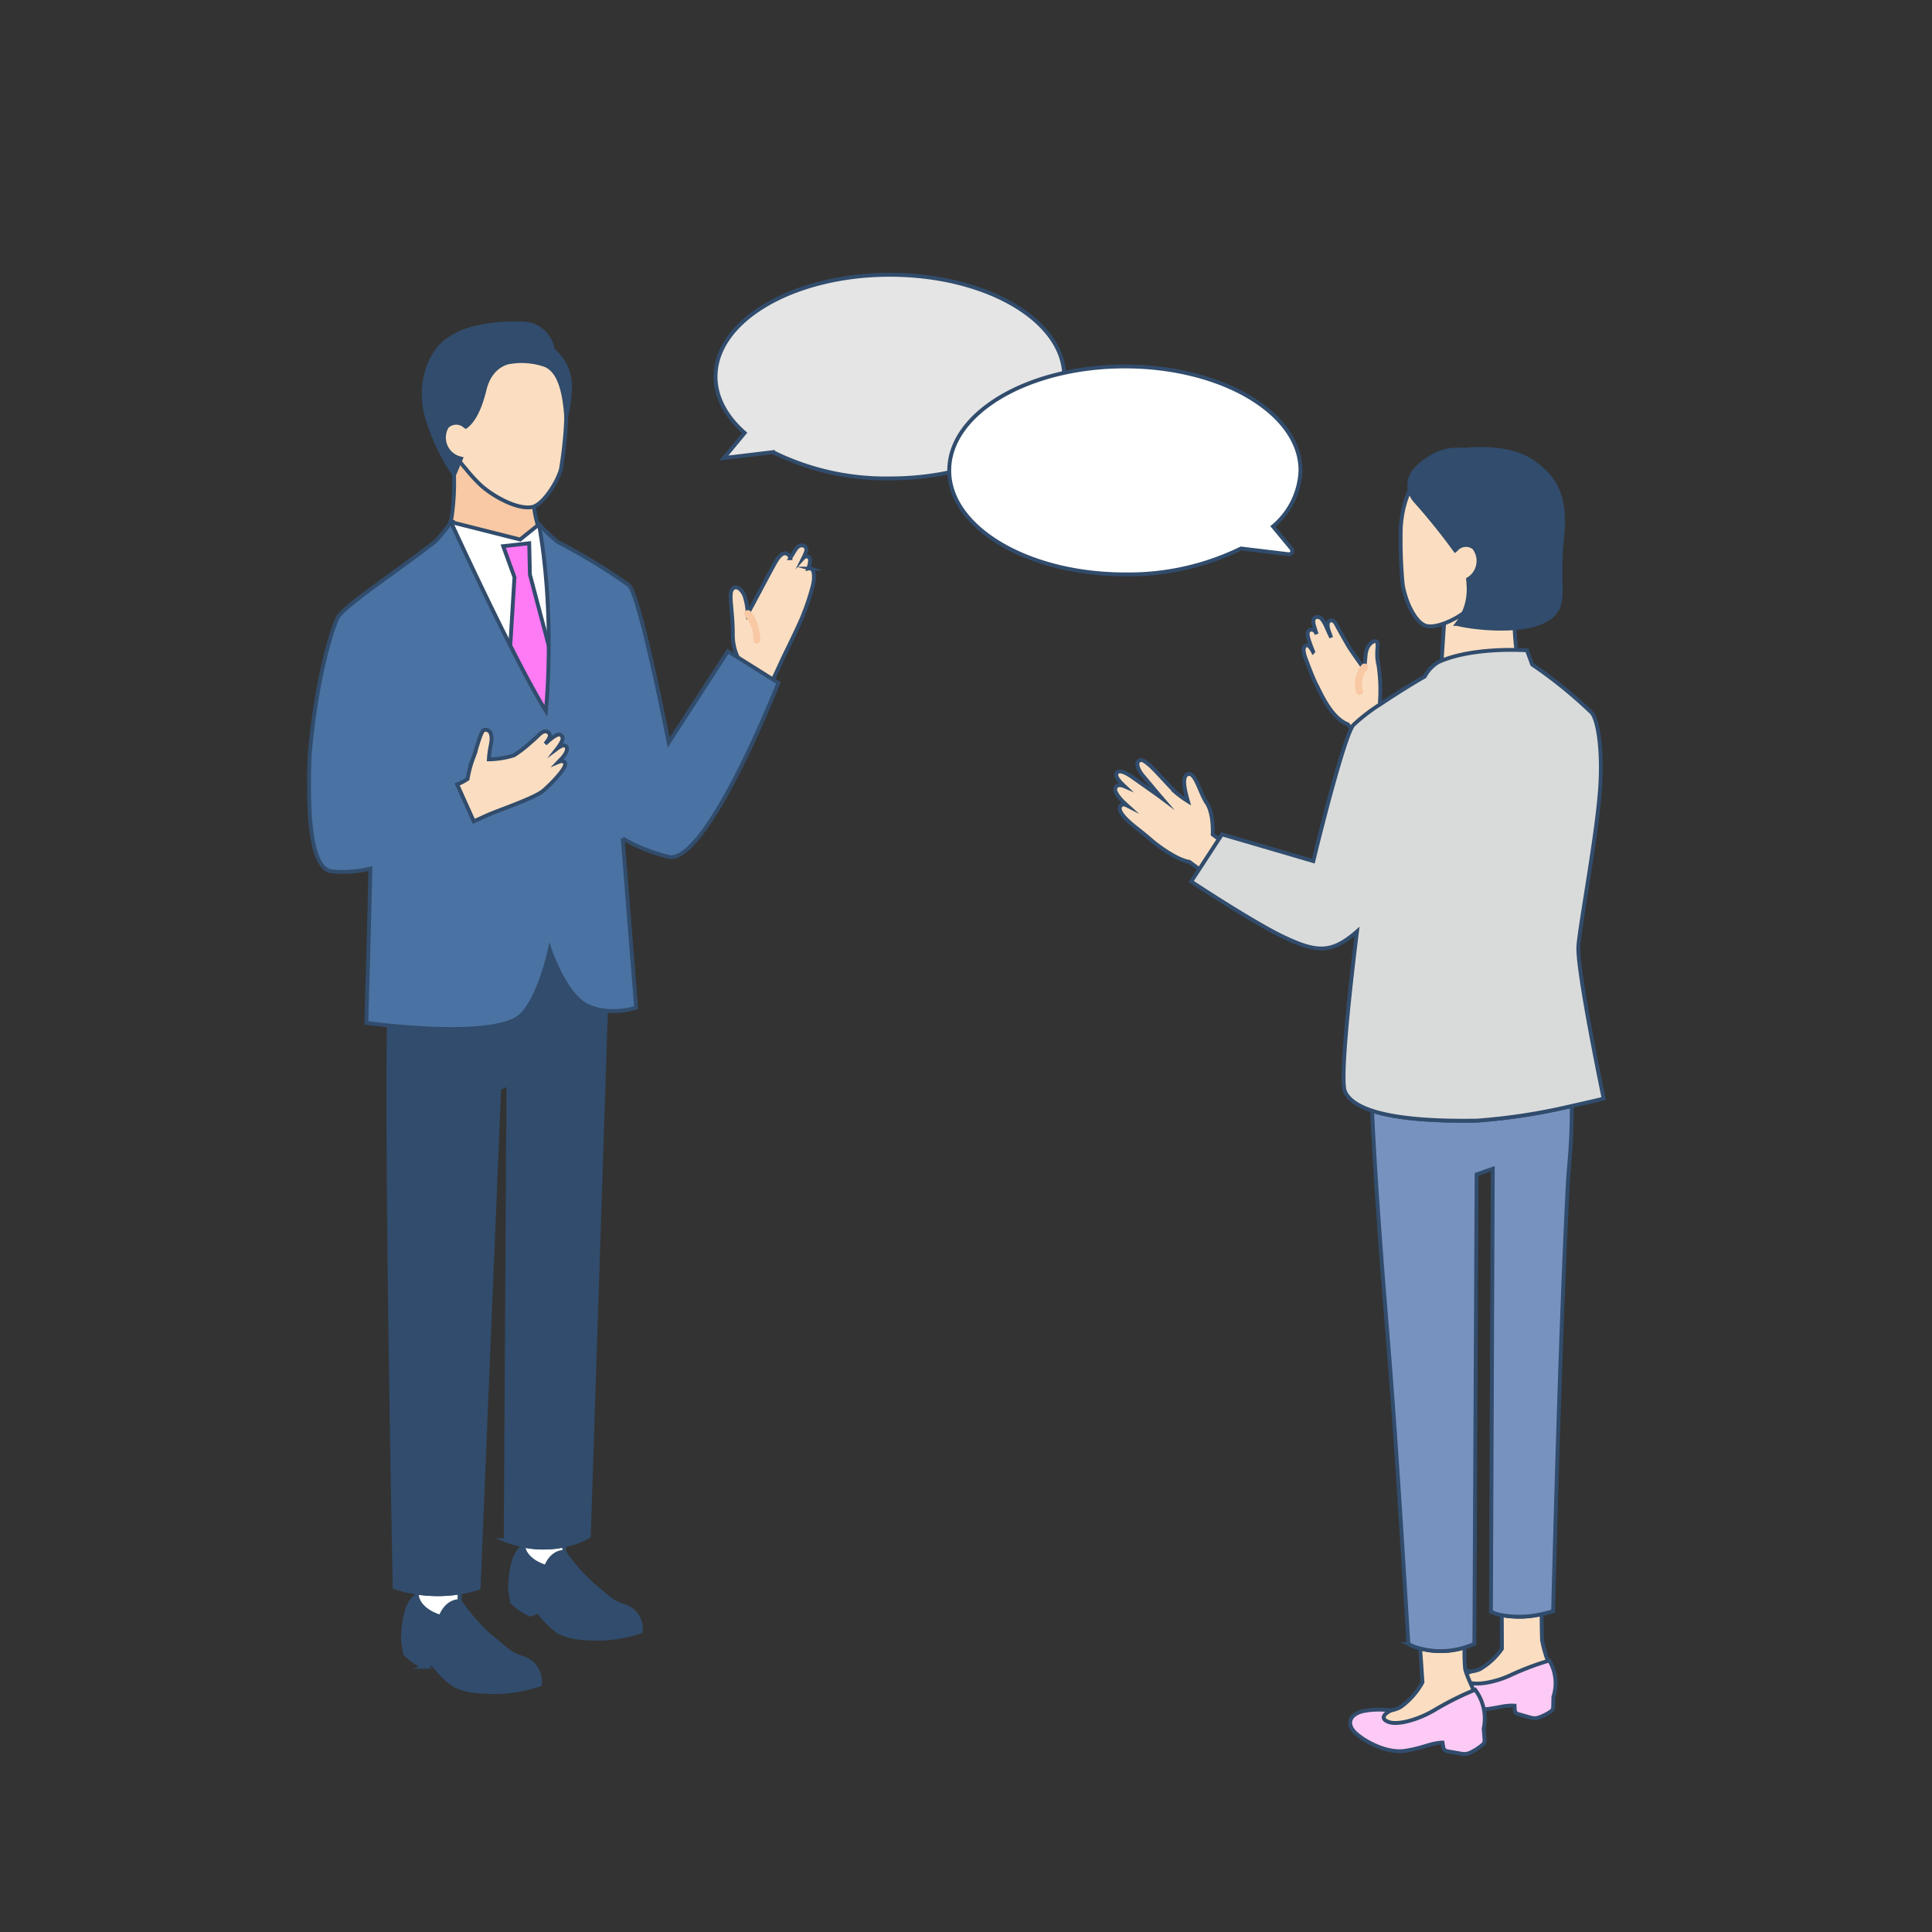 <svg xmlns="http://www.w3.org/2000/svg" xmlns:xlink="http://www.w3.org/1999/xlink" width="250.024" height="250.024" viewBox="0 0 250.024 250.024"><rect x="0" y="0" width="250.024" height="250.024" fill="#333333" stroke="none"/><defs><clipPath id="a"><rect width="250.024" height="250.025" fill="none"/></clipPath></defs><g clip-path="url(#a)"><path d="M355.661,192.386,360,194.03l1.489-3.2,1.465-3.149s1.31-2.628,2.144-4.508a31.865,31.865,0,0,0,1.469-4.215c.387-1.355.22-2.364-.171-2.469a.6.6,0,0,0-.334-.016c.207-.635.354-1.347.024-1.505a.571.571,0,0,0-.671.13c.325-.651.427-.993.386-1.184-.081-.395-.753-.736-1.31-.02-.159.207-.439.671-.773,1.245a.742.742,0,0,0-.33-.521c-.468-.293-.993-.028-1.676,1.2-.419.753-1.237,2.274-1.794,3.336-.378.72-1.021,1.916-1.481,2.766-.077.146-.151.281-.216.4-.012-.126-.029-.281-.045-.456a8.167,8.167,0,0,0-.382-1.855c-.354-.891-1.1-1.436-1.57-.862-.529.647.053,2.555.061,5.826a6.784,6.784,0,0,0,.647,3,3.456,3.456,0,0,0,.4.663,35.752,35.752,0,0,1-1.668,3.751" transform="translate(-261.449 -102.902)" fill="#fbdec1"/><path d="M355.661,192.386,360,194.03l1.489-3.2,1.465-3.149s1.31-2.628,2.144-4.508a31.865,31.865,0,0,0,1.469-4.215c.387-1.355.22-2.364-.171-2.469a.6.6,0,0,0-.334-.016c.207-.635.354-1.347.024-1.505a.571.571,0,0,0-.671.13c.325-.651.427-.993.386-1.184-.081-.395-.753-.736-1.31-.02-.159.207-.439.671-.773,1.245a.742.742,0,0,0-.33-.521c-.468-.293-.993-.028-1.676,1.2-.419.753-1.237,2.274-1.794,3.336-.378.72-1.021,1.916-1.481,2.766-.077.146-.151.281-.216.4-.012-.126-.029-.281-.045-.456a8.167,8.167,0,0,0-.382-1.855c-.354-.891-1.1-1.436-1.57-.862-.529.647.053,2.555.061,5.826a6.784,6.784,0,0,0,.647,3,3.456,3.456,0,0,0,.4.663A35.752,35.752,0,0,1,355.661,192.386Z" transform="translate(-261.449 -102.902)" fill="none" stroke="#314c6c" stroke-miterlimit="10" stroke-width="0.5"/><path d="M374.3,198.407h.033a.46.46,0,0,0,.426-.491c-.191-2.683-1.3-3.68-1.346-3.72a.46.46,0,0,0-.609.689,4.838,4.838,0,0,1,1.038,3.1.46.46,0,0,0,.458.427" transform="translate(-276.345 -115.124)" fill="#f8c9a4"/><path d="M224.281,247.677l-.156-.141c-.5-.451-1.8-1.7-1.308-2.307.26-.321.721-.218,1.116-.048l0,0c-.637-.6-1.433-1.4-.917-1.844s2.137.81,2.137.81,2.847,1.991,3.581,2.542h0c-.824-.959-2.032-2.416-2.409-2.86-.5-.588-1.005-1.544-.59-1.921s.89.1,1.39.5c.637.513,2.778,2.965,3.524,3.634a13.285,13.285,0,0,0,1.473,1.061c-.3-1.083-.9-3.139-.052-3.491,1.007-.416,1.6,2.447,2.461,3.678.949,1.361.8,4.116.8,4.116l2.486,1.847-3.054,3.506-2.469-1.819c-1.478-.2-3.932-1.937-5.006-2.881s-2.011-1.588-2.795-2.308c-1.06-.974-1.367-1.617-1.122-1.993.216-.331.5-.295.915-.086" transform="translate(-78.389 -143.413)" fill="#fbdec1"/><path d="M224.281,247.677l-.156-.141c-.5-.451-1.8-1.7-1.308-2.307.26-.321.721-.218,1.116-.048l0,0c-.637-.6-1.433-1.4-.917-1.844s2.137.81,2.137.81,2.847,1.991,3.581,2.542h0c-.824-.959-2.032-2.416-2.409-2.86-.5-.588-1.005-1.544-.59-1.921s.89.1,1.39.5c.637.513,2.778,2.965,3.524,3.634a13.285,13.285,0,0,0,1.473,1.061c-.3-1.083-.9-3.139-.052-3.491,1.007-.416,1.6,2.447,2.461,3.678.949,1.361.8,4.116.8,4.116l2.486,1.847-3.054,3.506-2.469-1.819c-1.478-.2-3.932-1.937-5.006-2.881s-2.011-1.588-2.795-2.308c-1.06-.974-1.367-1.617-1.122-1.993C223.583,247.432,223.87,247.468,224.281,247.677Z" transform="translate(-78.389 -143.413)" fill="none" stroke="#314c6c" stroke-miterlimit="10" stroke-width="0.5"/><path d="M171.412,199.924c.279-.135.607.277.89.835l.024-.025c-.16-.39-.3-.765-.416-1.083-.269-.767-.552-1.625.107-1.753.354-.069.574.157.772.575-.06-.16-.11-.307-.148-.436-.231-.779-.575-1.582.1-1.773.527-.15.919.421,1.312,1.319.172.394.393.869.616,1.336-.138-.344-.263-.692-.368-1.035-.22-.716-.039-1.105.24-1.185.238-.068.55.09.745.465.367.7,1.152,2.091,1.6,2.851.312.532,1.53,2.24,1.973,2.858.066-.089.111-.137.111-.137l.144-1.542c.144-1.542,1.174-2,1.452-1.742s-.175,1.538.216,3.049a21.6,21.6,0,0,1,.185,4.766l1.844,2.317-4.418,2.406-1.6-1.86c-2.153-.8-3.552-4.182-4.066-5.144-.31-.581-.855-1.973-1.156-2.783-.352-.946-.77-1.983-.151-2.281" transform="translate(-2.388 -116.406)" fill="#fbdec1"/><path d="M171.412,199.924c.279-.135.607.277.89.835l.024-.025c-.16-.39-.3-.765-.416-1.083-.269-.767-.552-1.625.107-1.753.354-.069.574.157.772.575-.06-.16-.11-.307-.148-.436-.231-.779-.575-1.582.1-1.773.527-.15.919.421,1.312,1.319.172.394.393.869.616,1.336-.138-.344-.263-.692-.368-1.035-.22-.716-.039-1.105.24-1.185.238-.068.55.09.745.465.367.7,1.152,2.091,1.6,2.851.312.532,1.53,2.24,1.973,2.858.066-.089.111-.137.111-.137l.144-1.542c.144-1.542,1.174-2,1.452-1.742s-.175,1.538.216,3.049a21.6,21.6,0,0,1,.185,4.766l1.844,2.317-4.418,2.406-1.6-1.86c-2.153-.8-3.552-4.182-4.066-5.144-.31-.581-.855-1.973-1.156-2.783C171.211,201.259,170.793,200.222,171.412,199.924Z" transform="translate(-2.388 -116.406)" fill="none" stroke="#314c6c" stroke-miterlimit="10" stroke-width="0.5"/><path d="M179.992,215.147a.482.482,0,0,0,.112-.013.461.461,0,0,0,.335-.558,3.007,3.007,0,0,1,.53-2.72.46.46,0,0,0-.67-.631,3.922,3.922,0,0,0-.753,3.574.461.461,0,0,0,.446.349" transform="translate(-4.054 -125.209)" fill="#f8c9a4"/><path d="M122.754,524.375c.094.053.187.11.289.163a7.925,7.925,0,0,0,3.491,1.1,3.478,3.478,0,0,0,.411,0,6.036,6.036,0,0,0,1.835-.33c2.99-1.013,5.468.932,6.814-1.225.683-1.094.207-2.937-.3-4.565h0a16.46,16.46,0,0,1-.744-2.669c-.033-.4-.053-1.729-.065-3.393a12.743,12.743,0,0,1-5.154.134c.016,2.453.016,4.357.016,4.357a8.877,8.877,0,0,1-2.856,2.644,3.69,3.69,0,0,1-1.147.289h0c-.2.024-.419.045-.643.057a10.434,10.434,0,0,1-1.469-.012c-1.757-.154-2.274.3-2.514.838-.407.915.651,1.8,2.042,2.608" transform="translate(65.018 -304.573)" fill="#fbdec1"/><path d="M122.754,524.375c.094.053.187.11.289.163a7.925,7.925,0,0,0,3.491,1.1,3.478,3.478,0,0,0,.411,0,6.036,6.036,0,0,0,1.835-.33c2.99-1.013,5.468.932,6.814-1.225.683-1.094.207-2.937-.3-4.565h0a16.46,16.46,0,0,1-.744-2.669c-.033-.4-.053-1.729-.065-3.393a12.743,12.743,0,0,1-5.154.134c.016,2.453.016,4.357.016,4.357a8.877,8.877,0,0,1-2.856,2.644,3.69,3.69,0,0,1-1.147.289h0c-.2.024-.419.045-.643.057a10.434,10.434,0,0,1-1.469-.012c-1.757-.154-2.274.3-2.514.838C120.305,522.683,121.363,523.569,122.754,524.375Z" transform="translate(65.018 -304.573)" fill="none" stroke="#314c6c" stroke-miterlimit="10" stroke-width="0.5"/><path d="M121.417,529.4a10.559,10.559,0,0,1,3.39.242c-.559.227-1.587.743-.534,1.317s3.684.119,5.832-.92a35.716,35.716,0,0,1,4.84-1.812,5.7,5.7,0,0,1,.527,4.7l-.029,1.331a.689.689,0,0,1-.292.55,6.813,6.813,0,0,1-1.519.775,1.679,1.679,0,0,1-1.039.045l-1.7-.48a.571.571,0,0,1-.415-.519l-.03-.559c-1.474-.092-2.368.418-4.544.517-2.492.113-5.3-2.1-5.887-3.076s-.12-1.9,1.4-2.114" transform="translate(65.554 -313.334)" fill="#fccaf5"/><path d="M121.417,529.4a10.559,10.559,0,0,1,3.39.242c-.559.227-1.587.743-.534,1.317s3.684.119,5.832-.92a35.716,35.716,0,0,1,4.84-1.812,5.7,5.7,0,0,1,.527,4.7l-.029,1.331a.689.689,0,0,1-.292.55,6.813,6.813,0,0,1-1.519.775,1.679,1.679,0,0,1-1.039.045l-1.7-.48a.571.571,0,0,1-.415-.519l-.03-.559c-1.474-.092-2.368.418-4.544.517-2.492.113-5.3-2.1-5.887-3.076S119.895,529.621,121.417,529.4Z" transform="translate(65.554 -313.334)" fill="none" stroke="#314c6c" stroke-miterlimit="10" stroke-width="0.5"/><path d="M145.745,536.275a7.713,7.713,0,0,0,6.635.346c3.128-1.436,6.033.4,7.25-2.087a3.622,3.622,0,0,0,.061-2.417,1.4,1.4,0,0,0-.049-.187,16.808,16.808,0,0,0-.846-2.311c-.142-.329-.285-.655-.423-.96v0c-.191-.439-.366-.842-.492-1.2-.029-.077-.057-.151-.077-.224s-.045-.134-.061-.2c-.02-.081-.041-.155-.053-.228a22.545,22.545,0,0,1-.069-2.738,10.457,10.457,0,0,1-5.752.13c.191,2.514.305,4.377.305,4.377a9.7,9.7,0,0,1-2.8,3.185,4.181,4.181,0,0,1-1.306.46h0a11.476,11.476,0,0,1-2.189.26c-1.924.033-2.433.582-2.632,1.2-.342,1.033.9,1.88,2.506,2.6" transform="translate(31.91 -310.867)" fill="#fbdec1"/><path d="M145.745,536.275a7.713,7.713,0,0,0,6.635.346c3.128-1.436,6.033.4,7.25-2.087a3.622,3.622,0,0,0,.061-2.417,1.4,1.4,0,0,0-.049-.187,16.808,16.808,0,0,0-.846-2.311c-.142-.329-.285-.655-.423-.96v0c-.191-.439-.366-.842-.492-1.2-.029-.077-.057-.151-.077-.224s-.045-.134-.061-.2c-.02-.081-.041-.155-.053-.228a22.545,22.545,0,0,1-.069-2.738,10.457,10.457,0,0,1-5.752.13c.191,2.514.305,4.377.305,4.377a9.7,9.7,0,0,1-2.8,3.185,4.181,4.181,0,0,1-1.306.46h0a11.476,11.476,0,0,1-2.189.26c-1.924.033-2.433.582-2.632,1.2C142.9,534.712,144.142,535.559,145.745,536.275Z" transform="translate(31.91 -310.867)" fill="none" stroke="#314c6c" stroke-miterlimit="10" stroke-width="0.5"/><path d="M143.908,540.288a10.678,10.678,0,0,1,3.615-.095c-.58.307-1.55.962-.345,1.467s4.008-.282,6.22-1.648a38.917,38.917,0,0,1,5.046-2.5,6.213,6.213,0,0,1,1.1,5.039l.116,1.446a.75.75,0,0,1-.255.629,7.427,7.427,0,0,1-1.561,1.01,1.833,1.833,0,0,1-1.121.164l-1.9-.331a.621.621,0,0,1-.507-.516l-.095-.6c-1.608.065-2.521.717-4.869,1.067-2.689.4-5.984-1.683-6.726-2.678s-.342-2.041,1.284-2.448" transform="translate(32.461 -318.839)" fill="#fccaf5"/><path d="M143.908,540.288a10.678,10.678,0,0,1,3.615-.095c-.58.307-1.55.962-.345,1.467s4.008-.282,6.22-1.648a38.917,38.917,0,0,1,5.046-2.5,6.213,6.213,0,0,1,1.1,5.039l.116,1.446a.75.75,0,0,1-.255.629,7.427,7.427,0,0,1-1.561,1.01,1.833,1.833,0,0,1-1.121.164l-1.9-.331a.621.621,0,0,1-.507-.516l-.095-.6c-1.608.065-2.521.717-4.869,1.067-2.689.4-5.984-1.683-6.726-2.678S142.281,540.694,143.908,540.288Z" transform="translate(32.461 -318.839)" fill="none" stroke="#314c6c" stroke-miterlimit="10" stroke-width="0.5"/><path d="M114.57,352.422c.529,11.745,1.831,26.777,2.351,33.441,1.009,12.876,2.343,35.577,2.343,35.577a7.135,7.135,0,0,0,1.517.574,10.458,10.458,0,0,0,5.752-.13,12.164,12.164,0,0,0,1.273-.464l.289-60.755,2.091-.736-.236,57.329a5.457,5.457,0,0,0,1.4.443,12.742,12.742,0,0,0,5.154-.134c.472-.1.972-.22,1.493-.374,0,0,.871-35.674,1.916-55.523.114-2.246.488-4.394.5-9.87a77.653,77.653,0,0,1-12.286,1.9c-6.554.11-10.878-.4-13.563-1.281" transform="translate(62.995 -208.68)" fill="#7892c0"/><path d="M114.57,352.422c.529,11.745,1.831,26.777,2.351,33.441,1.009,12.876,2.343,35.577,2.343,35.577a7.135,7.135,0,0,0,1.517.574,10.458,10.458,0,0,0,5.752-.13,12.164,12.164,0,0,0,1.273-.464l.289-60.755,2.091-.736-.236,57.329a5.457,5.457,0,0,0,1.4.443,12.742,12.742,0,0,0,5.154-.134c.472-.1.972-.22,1.493-.374,0,0,.871-35.674,1.916-55.523.114-2.246.488-4.394.5-9.87a77.653,77.653,0,0,1-12.286,1.9C121.58,353.814,117.255,353.3,114.57,352.422Z" transform="translate(62.995 -208.68)" fill="none" stroke="#314c6c" stroke-miterlimit="10" stroke-width="0.5"/><path d="M114.569,334.845c.041,1.428.1,2.941.171,4.516,2.685.879,7.01,1.391,13.563,1.281a77.652,77.652,0,0,0,12.286-1.9c0-1.387-.012-2.986-.065-4.857l-3.291-4.1-19.621.3Z" transform="translate(62.826 -195.618)" fill="#d9dbdb"/><path d="M140.232,189.46s-.18,6.453.886,9.824l-6.834,2.578-3.5-2.969s.367-5.587.644-9.654Z" transform="translate(55.702 -112.252)" fill="#fbdec1"/><path d="M140.232,189.46s-.18,6.453.886,9.824l-6.834,2.578-3.5-2.969s.367-5.587.644-9.654Z" transform="translate(55.702 -112.252)" fill="none" stroke="#314c6c" stroke-miterlimit="10" stroke-width="0.5"/><path d="M129.089,164.381c-.975,1.076-4.026,2.593-5.428,2.171-1.46-.441-2.716-3.314-3.028-5.433a62.7,62.7,0,0,1-.241-7.28c.074-.912.4-9.534,8.989-9.593,8.832-.06,11.03,5.315,10.771,9.066-.2,2.865-2.622,6.994-9.194,8.649a25.03,25.03,0,0,1-1.869,2.42" transform="translate(60.885 -85.563)" fill="#fbdec1"/><path d="M129.089,164.381c-.975,1.076-4.026,2.593-5.428,2.171-1.46-.441-2.716-3.314-3.028-5.433a62.7,62.7,0,0,1-.241-7.28c.074-.912.4-9.534,8.989-9.593,8.832-.06,11.03,5.315,10.771,9.066-.2,2.865-2.622,6.994-9.194,8.649A25.03,25.03,0,0,1,129.089,164.381Z" transform="translate(60.885 -85.563)" fill="none" stroke="#314c6c" stroke-miterlimit="10" stroke-width="0.5"/><path d="M124.351,157.407a82.261,82.261,0,0,0-6.19-7.866,3,3,0,0,1-.162-3.868,6.166,6.166,0,0,1,1.778-1.547,6.534,6.534,0,0,1,4.613-1.2s5.619-.77,8.882,1.5c2.748,1.914,4.445,4.2,3.886,9.665-.572,5.584.2,7.468-.533,9.217-1.593,3.792-10.688,2.762-13.085,2.138a7.3,7.3,0,0,0,1.474-5.184,7.185,7.185,0,0,0-.663-2.854" transform="translate(65.012 -84.704)" fill="#314c6c"/><path d="M124.351,157.407a82.261,82.261,0,0,0-6.19-7.866,3,3,0,0,1-.162-3.868,6.166,6.166,0,0,1,1.778-1.547,6.534,6.534,0,0,1,4.613-1.2s5.619-.77,8.882,1.5c2.748,1.914,4.445,4.2,3.886,9.665-.572,5.584.2,7.468-.533,9.217-1.593,3.792-10.688,2.762-13.085,2.138a7.3,7.3,0,0,0,1.474-5.184A7.185,7.185,0,0,0,124.351,157.407Z" transform="translate(65.012 -84.704)" fill="none" stroke="#314c6c" stroke-miterlimit="10" stroke-width="0.5"/><path d="M146.262,178.138a2.517,2.517,0,0,0,1.239-3.925,1.436,1.436,0,0,0-1.967.248l-.684.543.926,3.352Z" transform="translate(43.07 -103.154)" fill="#fbdec1"/><path d="M104.44,236.705s8.141,5.374,11.969,7.18c4.268,2.014,6.18,2.176,9.491-.72-.732,5.87-2.262,19.076-1.558,20.707.415.968,1.505,1.831,3.511,2.494,2.685.879,7.009,1.391,13.563,1.281a77.649,77.649,0,0,0,12.286-1.9c2.4-.525,4.121-.952,4.121-.952s-3.507-16.781-3.271-19.767,2.457-14.625,2.831-20.715c.289-4.691-.3-8.555-1.131-9.471a59.209,59.209,0,0,0-7.689-6.228l-.667-1.831s-.521-.037-1.371-.049c-2.16-.041-6.44.077-9.678,1.391-.122.049-.24.1-.354.151a4.638,4.638,0,0,0-1.827,1.9c-.98.537-3.47,2.059-5.647,3.519a23.7,23.7,0,0,0-3.58,2.742,2.283,2.283,0,0,0-.285.472c-1.164,2.368-3.511,11.415-4.91,17.148l-11.818-3.458-.407.626-2.539,3.893Z" transform="translate(49.713 -122.624)" fill="#d9dbdb"/><path d="M104.44,236.705s8.141,5.374,11.969,7.18c4.268,2.014,6.18,2.176,9.491-.72-.732,5.87-2.262,19.076-1.558,20.707.415.968,1.505,1.831,3.511,2.494,2.685.879,7.009,1.391,13.563,1.281a77.649,77.649,0,0,0,12.286-1.9c2.4-.525,4.121-.952,4.121-.952s-3.507-16.781-3.271-19.767,2.457-14.625,2.831-20.715c.289-4.691-.3-8.555-1.131-9.471a59.209,59.209,0,0,0-7.689-6.228l-.667-1.831s-.521-.037-1.371-.049c-2.16-.041-6.44.077-9.678,1.391-.122.049-.24.1-.354.151a4.638,4.638,0,0,0-1.827,1.9c-.98.537-3.47,2.059-5.647,3.519a23.7,23.7,0,0,0-3.58,2.742,2.283,2.283,0,0,0-.285.472c-1.164,2.368-3.511,11.415-4.91,17.148l-11.818-3.458-.407.626-2.539,3.893Z" transform="translate(49.713 -122.624)" fill="none" stroke="#314c6c" stroke-miterlimit="10" stroke-width="0.5"/><path d="M435.07,495l3.8,1.294,1.587-3.849.008-.842a12.973,12.973,0,0,1-5.3.016l.008.2Z" transform="translate(-367.44 -291.606)" fill="#fff"/><path d="M435.07,495l3.8,1.294,1.587-3.849.008-.842a12.973,12.973,0,0,1-5.3.016l.008.2Z" transform="translate(-367.44 -291.606)" fill="none" stroke="#314c6c" stroke-miterlimit="10" stroke-width="0.5"/><path d="M412.442,492.133s.133,1.705,2.926,2.561c0,0,.613-1.929,2.353-1.936a23.17,23.17,0,0,0,3.759,4.319c1.791,1.4,2.167,2.047,3.817,2.639a3.054,3.054,0,0,1,2.325,3.338,17.737,17.737,0,0,1-5.358.94c-2.733-.014-4.277-.245-5.551-1.089a13.3,13.3,0,0,1-2.349-2.417l-1.05.381a8.07,8.07,0,0,1-2.341-1.611l-.261-1.615s-.062-4.676,1.729-5.511" transform="translate(-344.701 -291.922)" fill="#314c6c"/><path d="M412.442,492.133s.133,1.705,2.926,2.561c0,0,.613-1.929,2.353-1.936a23.17,23.17,0,0,0,3.759,4.319c1.791,1.4,2.167,2.047,3.817,2.639a3.054,3.054,0,0,1,2.325,3.338,17.737,17.737,0,0,1-5.358.94c-2.733-.014-4.277-.245-5.551-1.089a13.3,13.3,0,0,1-2.349-2.417l-1.05.381a8.07,8.07,0,0,1-2.341-1.611l-.261-1.615S410.651,492.968,412.442,492.133Z" transform="translate(-344.701 -291.922)" fill="none" stroke="#314c6c" stroke-miterlimit="10" stroke-width="0.5"/><path d="M468.31,510.354l3.983,1.355,1.664-4.032.012-1.127a18.057,18.057,0,0,1-5.565.024l.02.448Z" transform="translate(-414.463 -300.474)" fill="#fff"/><path d="M468.31,510.354l3.983,1.355,1.664-4.032.012-1.127a18.057,18.057,0,0,1-5.565.024l.02.448Z" transform="translate(-414.463 -300.474)" fill="none" stroke="#314c6c" stroke-miterlimit="10" stroke-width="0.5"/><path d="M444.618,507.713s.139,1.787,3.066,2.683c0,0,.642-2.021,2.465-2.028a24.305,24.305,0,0,0,3.938,4.525c1.877,1.465,2.27,2.144,4,2.764a3.2,3.2,0,0,1,2.435,3.5,18.574,18.574,0,0,1-5.613.984c-2.862-.015-4.48-.256-5.816-1.14a13.93,13.93,0,0,1-2.46-2.532l-1.1.4a8.452,8.452,0,0,1-2.453-1.688l-.273-1.691s-.065-4.9,1.811-5.774" transform="translate(-390.658 -301.164)" fill="#314c6c"/><path d="M444.618,507.713s.139,1.787,3.066,2.683c0,0,.642-2.021,2.465-2.028a24.305,24.305,0,0,0,3.938,4.525c1.877,1.465,2.27,2.144,4,2.764a3.2,3.2,0,0,1,2.435,3.5,18.574,18.574,0,0,1-5.613.984c-2.862-.015-4.48-.256-5.816-1.14a13.93,13.93,0,0,1-2.46-2.532l-1.1.4a8.452,8.452,0,0,1-2.453-1.688l-.273-1.691S442.742,508.588,444.618,507.713Z" transform="translate(-390.658 -301.164)" fill="none" stroke="#314c6c" stroke-miterlimit="10" stroke-width="0.5"/><path d="M422.648,384.606a17.144,17.144,0,0,0,2.864.688,18.054,18.054,0,0,0,5.565-.024,13.3,13.3,0,0,0,2.433-.59l2.665-64.62,1.192-.6-.354,59.071a14.49,14.49,0,0,0,2.29.671,12.971,12.971,0,0,0,5.3-.016,10.532,10.532,0,0,0,3.169-1.18l2.217-68.017a7.534,7.534,0,0,1-2.258-.574c-2.978-1.29-5-7.327-5-7.327s-1.566,7.445-4.39,9c-3.356,1.843-11.928,1.277-16.456.814-.285,21.663.769,72.7.769,72.7" transform="translate(-371.571 -179.193)" fill="#314c6c"/><path d="M422.648,384.606a17.144,17.144,0,0,0,2.864.688,18.054,18.054,0,0,0,5.565-.024,13.3,13.3,0,0,0,2.433-.59l2.665-64.62,1.192-.6-.354,59.071a14.49,14.49,0,0,0,2.29.671,12.971,12.971,0,0,0,5.3-.016,10.532,10.532,0,0,0,3.169-1.18l2.217-68.017a7.534,7.534,0,0,1-2.258-.574c-2.978-1.29-5-7.327-5-7.327s-1.566,7.445-4.39,9c-3.356,1.843-11.928,1.277-16.456.814C421.594,333.566,422.648,384.606,422.648,384.606Z" transform="translate(-371.571 -179.193)" fill="none" stroke="#314c6c" stroke-miterlimit="10" stroke-width="0.5"/><path d="M434.73,158.7l2,.765,4.577,1.753,4.837,1.851,2.941,1.127.557.212.793-1.538,1.245-2.4,1.155-2.238a2.721,2.721,0,0,1-1.379-.317A4.359,4.359,0,0,1,449.6,155.6c-.126-.305-.236-.626-.334-.952a16.206,16.206,0,0,1-.5-2.437,21.519,21.519,0,0,1-.171-2.734l-4.459-1.554-4.967-1.554-.045-.016-.8-.248s.069.805.1,2.006a30.654,30.654,0,0,1-.411,6.115,7.316,7.316,0,0,1-1.591,3.731,2.377,2.377,0,0,1-1.7.753" transform="translate(-379.667 -86.663)" fill="#f8c9a4"/><path d="M434.73,158.7l2,.765,4.577,1.753,4.837,1.851,2.941,1.127.557.212.793-1.538,1.245-2.4,1.155-2.238a2.721,2.721,0,0,1-1.379-.317A4.359,4.359,0,0,1,449.6,155.6c-.126-.305-.236-.626-.334-.952a16.206,16.206,0,0,1-.5-2.437,21.519,21.519,0,0,1-.171-2.734l-4.459-1.554-4.967-1.554-.045-.016-.8-.248s.069.805.1,2.006a30.654,30.654,0,0,1-.411,6.115,7.316,7.316,0,0,1-1.591,3.731A2.377,2.377,0,0,1,434.73,158.7Z" transform="translate(-379.667 -86.663)" fill="none" stroke="#314c6c" stroke-miterlimit="10" stroke-width="0.5"/><path d="M440.567,125.434c1.4,1.329,4.639,3.253,6.684,2.919,1.41-.23,3.277-3.152,3.766-4.859a51.86,51.86,0,0,0,.709-7.146c.035-.9.709-9.353-7.268-10.463-8.2-1.141-10.017,5.076-10.1,7.761-.08,2.531.665,5.456,4.366,9.766a21.658,21.658,0,0,0,1.844,2.023" transform="translate(-378.434 -62.726)" fill="#fbdec1"/><path d="M440.567,125.434c1.4,1.329,4.639,3.253,6.684,2.919,1.41-.23,3.277-3.152,3.766-4.859a51.86,51.86,0,0,0,.709-7.146c.035-.9.709-9.353-7.268-10.463-8.2-1.141-10.017,5.076-10.1,7.761-.08,2.531.665,5.456,4.366,9.766A21.658,21.658,0,0,0,440.567,125.434Z" transform="translate(-378.434 -62.726)" fill="none" stroke="#314c6c" stroke-miterlimit="10" stroke-width="0.5"/><path d="M432.84,169.075l.138.716.3,1.517,4.646,23.836,0,.012,1.778-.11,5.032-.313,1.8-.11.37-.024.065,0,.346-.02,1.591-.1,1.245-.077-1.924-22.086L448,169.758l-.065-.74-1.957-2.644-.012-.012-.151.122-2.294,1.839-8.954-2.262a.121.121,0,0,0-.012.016Z" transform="translate(-376.214 -98.503)" fill="#fff"/><path d="M432.84,169.075l.138.716.3,1.517,4.646,23.836,0,.012,1.778-.11,5.032-.313,1.8-.11.37-.024.065,0,.346-.02,1.591-.1,1.245-.077-1.924-22.086L448,169.758l-.065-.74-1.957-2.644-.012-.012-.151.122-2.294,1.839-8.954-2.262a.121.121,0,0,0-.012.016Z" transform="translate(-376.214 -98.503)" fill="none" stroke="#314c6c" stroke-miterlimit="10" stroke-width="0.5"/><path d="M436.059,173.188l3.364-.377.091,4.05,4.051,15.29-1.693,7.139-5.355-5.784,1-16.3Z" transform="translate(-370.938 -102.507)" fill="#ff7bf5"/><path d="M436.059,173.188l3.364-.377.091,4.05,4.051,15.29-1.693,7.139-5.355-5.784,1-16.3Z" transform="translate(-370.938 -102.507)" fill="none" stroke="#314c6c" stroke-miterlimit="10" stroke-width="0.5"/><path d="M369.724,211.25a14.274,14.274,0,0,0,5.146-.346c-.085,5.081-.525,19.971-.525,19.971s1.147.163,2.9.338c4.528.464,13.1,1.029,16.456-.814,2.823-1.554,4.39-9,4.39-9s2.026,6.037,5,7.327a7.534,7.534,0,0,0,2.258.574,10.079,10.079,0,0,0,3.918-.391l-1.737-21.9a21.816,21.816,0,0,0,6.115,2.417c5.012.407,14.039-22.558,14.039-22.558l-.712-.443-4.556-2.856-1.277-.8L413.478,194.6s-3.726-19.157-5.167-20.382a78.527,78.527,0,0,0-9.231-5.606,28.271,28.271,0,0,1-2.372-2.238l-.012-.012c.065.358.122.716.183,1.074.4,2.482.663,4.943.83,7.278.187,2.661.252,5.163.248,7.351-.008,5.028-.37,8.433-.37,8.433-1.233-1.953-2.9-5.081-4.605-8.458-1.53-3.015-3.088-6.228-4.4-8.979-1.9-3.991-3.283-7-3.283-7a.122.122,0,0,0-.012.016l-.029.045a19.825,19.825,0,0,1-1.977,2.445c-4.98,3.905-11.48,8.079-12.611,9.817-.431.663-2.738,7.083-3.661,17.9-.354,9.552.517,14.467,2.718,14.971" transform="translate(-326.943 -98.503)" fill="#4a72a2"/><path d="M369.724,211.25a14.274,14.274,0,0,0,5.146-.346c-.085,5.081-.525,19.971-.525,19.971s1.147.163,2.9.338c4.528.464,13.1,1.029,16.456-.814,2.823-1.554,4.39-9,4.39-9s2.026,6.037,5,7.327a7.534,7.534,0,0,0,2.258.574,10.079,10.079,0,0,0,3.918-.391l-1.737-21.9a21.816,21.816,0,0,0,6.115,2.417c5.012.407,14.039-22.558,14.039-22.558l-.712-.443-4.556-2.856-1.277-.8L413.478,194.6s-3.726-19.157-5.167-20.382a78.527,78.527,0,0,0-9.231-5.606,28.271,28.271,0,0,1-2.372-2.238l-.012-.012c.065.358.122.716.183,1.074.4,2.482.663,4.943.83,7.278.187,2.661.252,5.163.248,7.351-.008,5.028-.37,8.433-.37,8.433-1.233-1.953-2.9-5.081-4.605-8.458-1.53-3.015-3.088-6.228-4.4-8.979-1.9-3.991-3.283-7-3.283-7a.122.122,0,0,0-.012.016l-.029.045a19.825,19.825,0,0,1-1.977,2.445c-4.98,3.905-11.48,8.079-12.611,9.817-.431.663-2.738,7.083-3.661,17.9C366.652,205.831,367.523,210.745,369.724,211.25Z" transform="translate(-326.943 -98.503)" fill="none" stroke="#314c6c" stroke-miterlimit="10" stroke-width="0.5"/><path d="M437.034,104.567c1.788-1.239,5.9-1.9,9.138-1.678a3.927,3.927,0,0,1,3.731,3.39,6.212,6.212,0,0,1,2.26,4.456,19.865,19.865,0,0,1-.509,4.2c-.253-3.46-.958-6.126-2.923-6.754a9.371,9.371,0,0,0-4.436-.309s-2.4.29-3.193,3.5c-.763,3.11-1.715,4.423-2.711,5.038l-.255,3.7-.989,2.342a27.4,27.4,0,0,1-3.331-6.867c-1.568-4.53.066-9.476,3.218-11.024" transform="translate(-378.378 -61.007)" fill="#314c6c"/><path d="M437.034,104.567c1.788-1.239,5.9-1.9,9.138-1.678a3.927,3.927,0,0,1,3.731,3.39,6.212,6.212,0,0,1,2.26,4.456,19.865,19.865,0,0,1-.509,4.2c-.253-3.46-.958-6.126-2.923-6.754a9.371,9.371,0,0,0-4.436-.309s-2.4.29-3.193,3.5c-.763,3.11-1.715,4.423-2.711,5.038l-.255,3.7-.989,2.342a27.4,27.4,0,0,1-3.331-6.867C432.248,111.061,433.882,106.115,437.034,104.567Z" transform="translate(-378.378 -61.007)" fill="none" stroke="#314c6c" stroke-miterlimit="10" stroke-width="0.5"/><path d="M467.266,139.213a2.523,2.523,0,0,1-1.715-3.75,1.439,1.439,0,0,1,1.987,0l.748.455-.509,3.447Z" transform="translate(-407.509 -80.104)" fill="#fbdec1"/><path d="M434.227,239.236l2.152,4.78,1.64-.745c1.334-.622,6.033-2.185,7.282-3.169.635-.5,3.275-3.059,2.868-3.665-.191-.285-.537-.232-.85-.1.077-.081.146-.155.2-.207.594-.561,1.2-1.432.773-1.847-.244-.24-.736.033-1.111.309a5.623,5.623,0,0,0,.574-.9c.212-.46.118-.7-.183-.879-.256-.155-.8.191-1.322.618-.146.122-.293.252-.431.378-.065.057-.13.118-.191.175.045-.057.089-.114.126-.171.419-.557.586-.907.366-1.2-.305-.407-.805-.293-1.343.244-.045.045-.1.094-.155.151-.26.252-.635.59-1.037.936a14.7,14.7,0,0,1-2.014,1.53,11.156,11.156,0,0,1-3.247.517h0a12.343,12.343,0,0,1,.232-1.733c.012-.053.02-.11.032-.167.35-1.79-.439-2.014-.883-1.892-.281.077-.618,1.139-.932,2.156-.183.6-.358,1.184-.5,1.542a14.185,14.185,0,0,0-.7,2.632,6.6,6.6,0,0,1-1.342.7" transform="translate(-375.063 -137.725)" fill="#fbdec1"/><path d="M434.227,239.236l2.152,4.78,1.64-.745c1.334-.622,6.033-2.185,7.282-3.169.635-.5,3.275-3.059,2.868-3.665-.191-.285-.537-.232-.85-.1.077-.081.146-.155.2-.207.594-.561,1.2-1.432.773-1.847-.244-.24-.736.033-1.111.309a5.623,5.623,0,0,0,.574-.9c.212-.46.118-.7-.183-.879-.256-.155-.8.191-1.322.618-.146.122-.293.252-.431.378-.065.057-.13.118-.191.175.045-.057.089-.114.126-.171.419-.557.586-.907.366-1.2-.305-.407-.805-.293-1.343.244-.045.045-.1.094-.155.151-.26.252-.635.59-1.037.936a14.7,14.7,0,0,1-2.014,1.53,11.156,11.156,0,0,1-3.247.517h0a12.343,12.343,0,0,1,.232-1.733c.012-.053.02-.11.032-.167.35-1.79-.439-2.014-.883-1.892-.281.077-.618,1.139-.932,2.156-.183.6-.358,1.184-.5,1.542a14.185,14.185,0,0,0-.7,2.632A6.6,6.6,0,0,1,434.227,239.236Z" transform="translate(-375.063 -137.725)" fill="none" stroke="#314c6c" stroke-miterlimit="10" stroke-width="0.5"/><path d="M298.609,87.412c-12.459,0-22.56,5.9-22.56,13.176,0,2.694,1.388,5.2,3.764,7.286l-2.692,3.251,6.363-.762a32.9,32.9,0,0,0,15.125,3.4c12.459,0,22.56-5.9,22.56-13.175s-10.1-13.176-22.56-13.176" transform="translate(-183.447 -51.851)" fill="#e5e5e5"/><path d="M298.609,87.412c-12.459,0-22.56,5.9-22.56,13.176,0,2.694,1.388,5.2,3.764,7.286l-2.692,3.251,6.363-.762a32.9,32.9,0,0,0,15.125,3.4c12.459,0,22.56-5.9,22.56-13.175S311.068,87.412,298.609,87.412Z" transform="translate(-183.447 -51.851)" fill="none" stroke="#314c6c" stroke-miterlimit="10" stroke-width="0.5"/><path d="M200.89,130.024c0,7.42,10.195,13.454,22.725,13.454a33.133,33.133,0,0,0,15.032-3.348l6.155.74a.433.433,0,0,0,.387-.7l-2.4-2.9a9.9,9.9,0,0,0,3.556-7.246c0-7.416-10.195-13.454-22.729-13.454s-22.725,6.037-22.725,13.454" transform="translate(-78.046 -69.147)" fill="#fff"/><path d="M200.89,130.024c0,7.42,10.195,13.454,22.725,13.454a33.133,33.133,0,0,0,15.032-3.348l6.155.74a.433.433,0,0,0,.387-.7l-2.4-2.9a9.9,9.9,0,0,0,3.556-7.246c0-7.416-10.195-13.454-22.729-13.454S200.89,122.607,200.89,130.024Z" transform="translate(-78.046 -69.147)" fill="none" stroke="#314c6c" stroke-miterlimit="10" stroke-width="0.5"/></g></svg>
